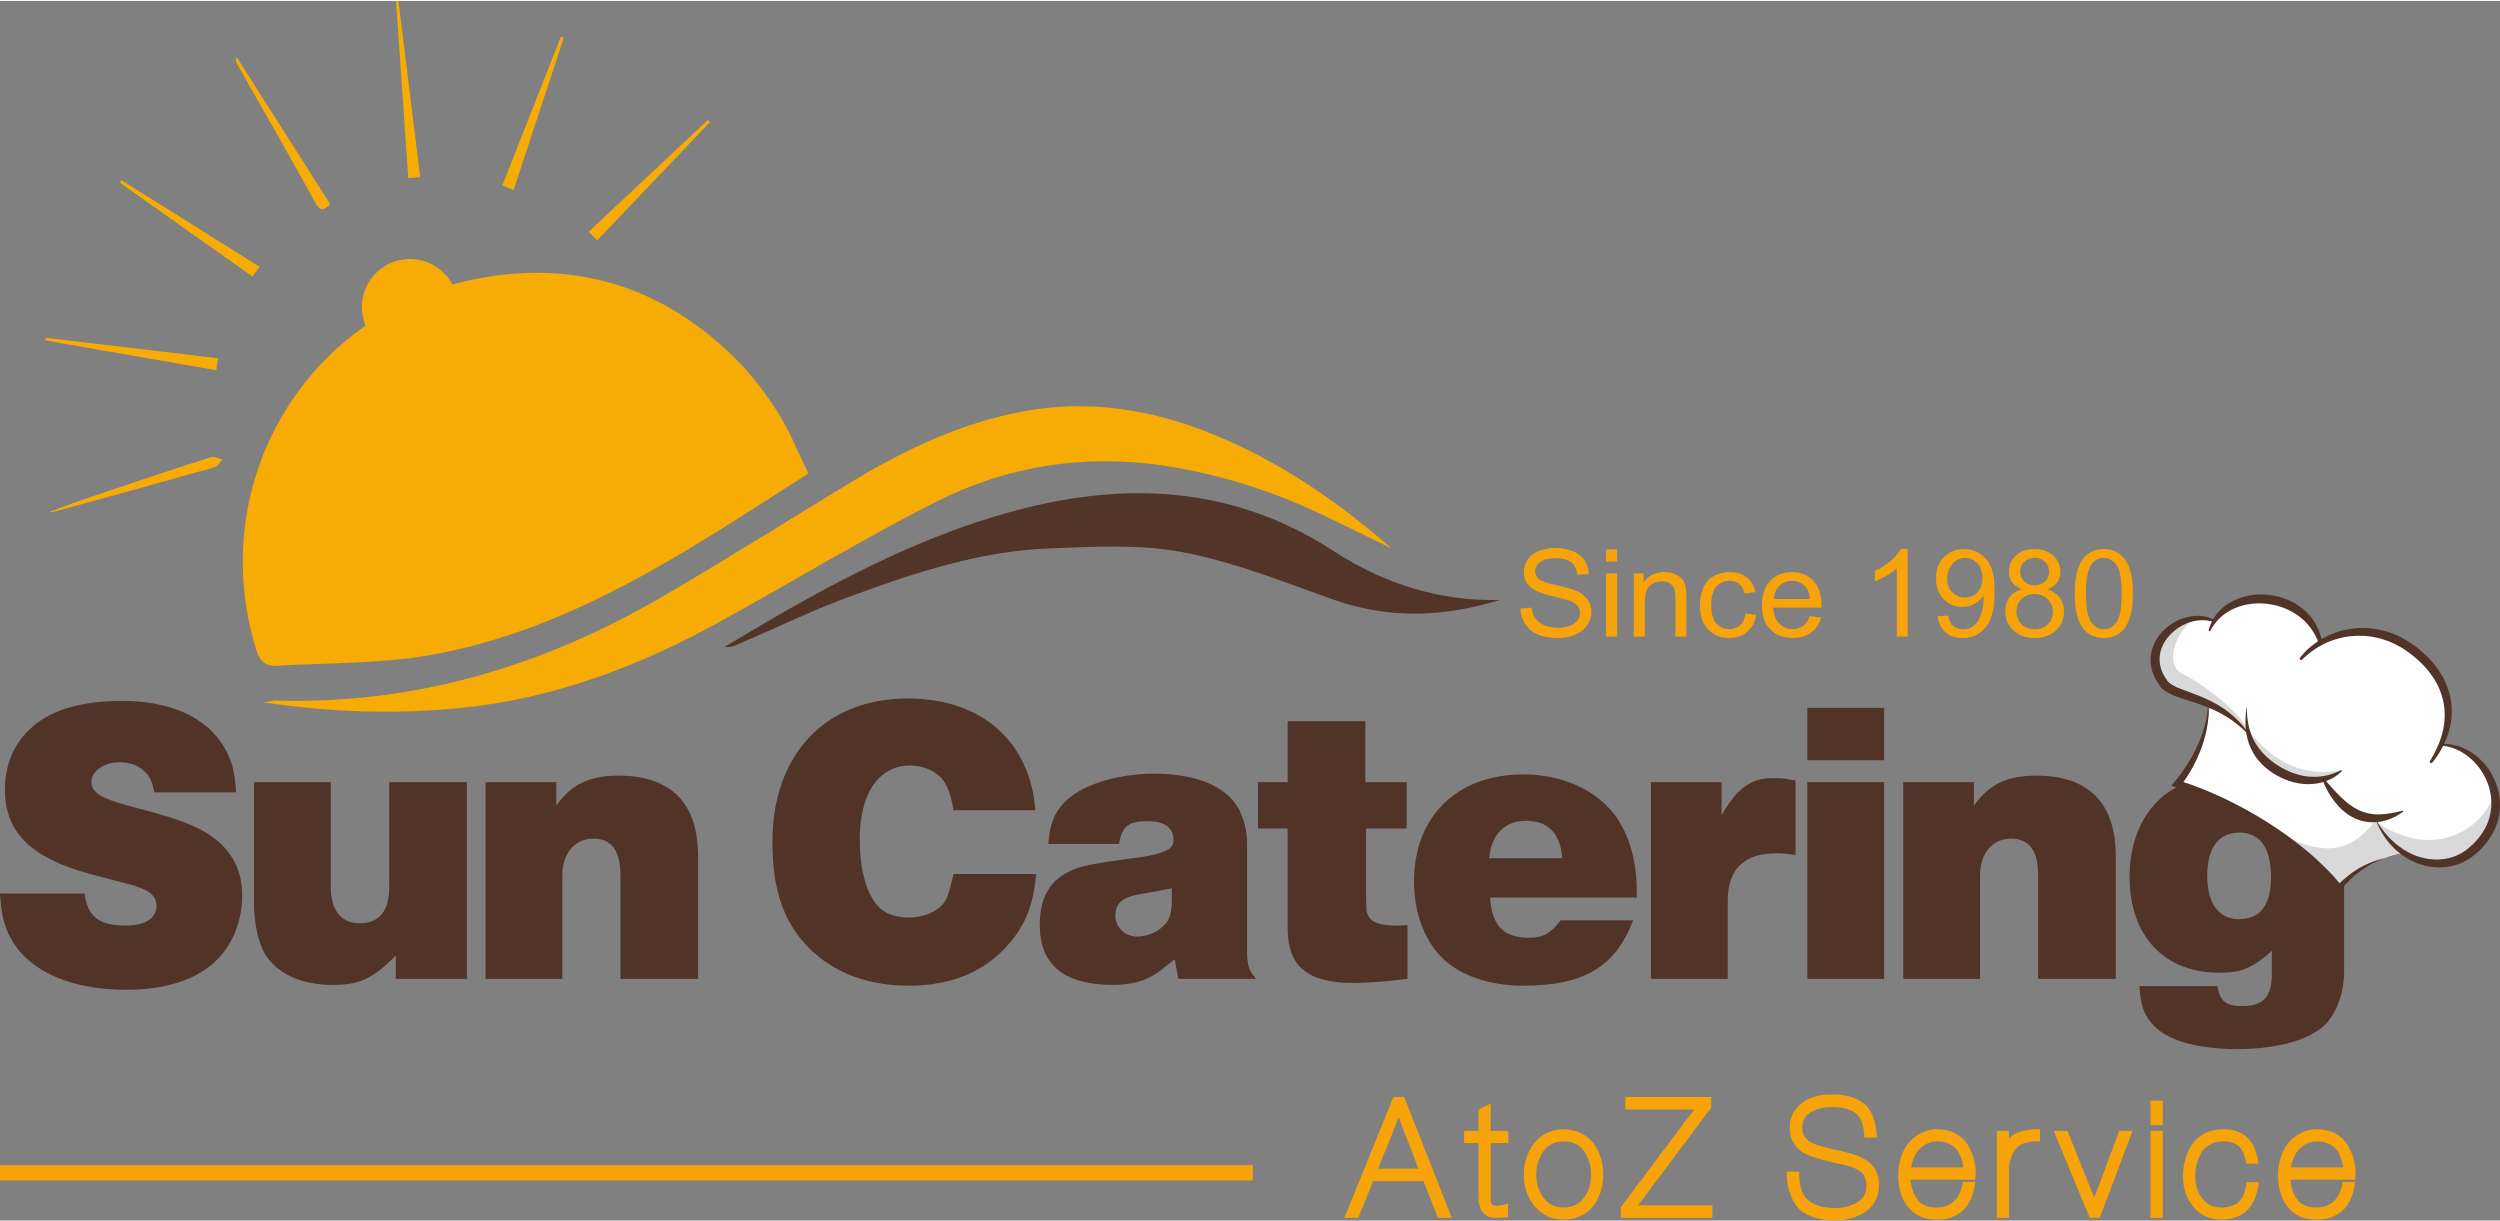 <?xml version="1.0" encoding="UTF-8"?>
<!DOCTYPE svg PUBLIC "-//W3C//DTD SVG 1.1//EN" "http://www.w3.org/Graphics/SVG/1.1/DTD/svg11.dtd">
<!-- Creator: CorelDRAW -->
<svg xmlns="http://www.w3.org/2000/svg" xml:space="preserve" width="307px" height="150px" version="1.1" style="shape-rendering:geometricPrecision; text-rendering:geometricPrecision; image-rendering:optimizeQuality; fill-rule:evenodd; clip-rule:evenodd"
viewBox="0 0 306.8 149.67"
 xmlns:xlink="http://www.w3.org/1999/xlink"
 xmlns:xodm="http://www.corel.com/coreldraw/odm/2003">
 <rect x="0" y="0" width="306.8" height="149.67" fill="#808080" stroke="none"/>
 <defs>
  <style type="text/css">
   <![CDATA[
    .fil3 {fill:#FEFEFE;fill-rule:nonzero}
    .fil0 {fill:#F7AB05;fill-rule:nonzero}
    .fil5 {fill:#F6A409;fill-rule:nonzero}
    .fil4 {fill:#DAD9DA;fill-rule:nonzero}
    .fil2 {fill:#523327;fill-rule:nonzero}
    .fil1 {fill:#523528;fill-rule:nonzero}
   ]]>
  </style>
 </defs>
 <g id="Layer_x0020_1">
  <g id="_2423193152944">
   <path class="fil0" d="M99.2 57.99c-14.76,9.44 -29.03,19.2 -46.37,22.28 -6.19,1.1 -12.6,0.94 -18.92,1.32 -1.48,0.09 -2.11,-0.74 -2.53,-2.15 -6.22,-20.64 6.47,-41.5 27.46,-45.41 12.23,-2.28 23.03,1.29 31.81,10.27 1.89,1.93 3.53,4.16 4.97,6.46 1.38,2.22 2.35,4.7 3.58,7.23z"/>
   <path class="fil0" d="M170.78 67.2c-2.85,-1.39 -5.69,-2.81 -8.56,-4.17 -6.17,-2.94 -12.67,-4.99 -19.41,-6 -9.77,-1.46 -19.27,0.03 -28.03,4.48 -8.87,4.51 -17.41,9.67 -26.11,14.49 -10.06,5.58 -20.61,9.62 -32.17,10.77 -7.89,0.78 -15.73,0.56 -24.14,-0.69 0.82,-0.14 1.08,-0.23 1.34,-0.23 17.06,0.53 32.76,-4.15 47.38,-12.63 8.04,-4.66 15.89,-9.65 23.84,-14.45 6.43,-3.88 13.23,-7.01 20.63,-8.4 7.93,-1.49 15.66,-0.28 23.11,2.73 8.22,3.32 15.45,8.23 22.12,14.1z"/>
   <path class="fil1" d="M184.04 73.51c-6.82,2.11 -13.56,2.38 -20.4,-0.04 -6.11,-2.16 -12.21,-4.63 -18.53,-5.83 -5.32,-1.01 -10.96,-0.66 -16.44,-0.45 -8.41,0.33 -16.36,2.96 -24.18,5.83 -4.66,1.7 -9.14,3.87 -13.7,5.83 -0.58,0.25 -1.13,0.53 -1.89,0.43 2.66,-1.56 5.3,-3.17 7.99,-4.69 9.2,-5.2 18.65,-9.8 28.98,-12.37 13.34,-3.32 26.03,-2.36 37.81,5.3 6.18,4.01 12.92,6.16 20.36,5.99z"/>
   <path class="fil0" d="M56.21 37.57c0,3.26 -2.64,5.9 -5.9,5.9 -3.26,0 -5.9,-2.64 -5.9,-5.9 0,-3.26 2.64,-5.9 5.9,-5.9 3.26,0 5.9,2.64 5.9,5.9z"/>
   <path class="fil0" d="M5.63 41.34c6.99,0.83 13.99,1.66 21.14,2.51 -0.08,0.52 -0.14,0.94 -0.23,1.47 -7.06,-1.23 -14.02,-2.45 -20.98,-3.66 0.02,-0.11 0.04,-0.22 0.07,-0.32z"/>
   <path class="fil0" d="M48.9 0.02c0.88,7.15 1.77,14.3 2.67,21.6 -0.53,0.04 -0.95,0.08 -1.47,0.12 -0.51,-7.31 -1,-14.52 -1.5,-21.74 0.1,0.01 0.2,0.01 0.3,0.02z"/>
   <path class="fil0" d="M40.54 24.96c-0.96,0.91 -1.32,0.76 -1.89,-0.29 -3.14,-5.72 -6.41,-11.38 -9.63,-17.06 -0.1,-0.17 -0.12,-0.39 0.03,-0.71 3.81,6 7.63,11.99 11.49,18.06z"/>
   <path class="fil0" d="M73.28 29.39c-0.41,-0.42 -0.69,-0.7 -1.05,-1.06 4.93,-4.62 9.78,-9.16 14.63,-13.71 0.09,0.09 0.18,0.18 0.26,0.26 -4.58,4.8 -9.16,9.6 -13.84,14.51z"/>
   <path class="fil0" d="M63.02 23.22c-0.52,-0.23 -0.89,-0.4 -1.36,-0.61 2.41,-6.12 4.79,-12.18 7.18,-18.24 0.12,0.04 0.24,0.08 0.36,0.13 -2.04,6.18 -4.08,12.36 -6.18,18.72z"/>
   <path class="fil0" d="M31.87 32.63c-0.33,0.43 -0.6,0.79 -0.9,1.18 -5.44,-3.85 -10.84,-7.67 -16.25,-11.5 0.07,-0.1 0.13,-0.21 0.2,-0.31 5.62,3.53 11.24,7.05 16.95,10.63z"/>
   <path class="fil0" d="M6.14 62.67c1.76,-0.64 3.51,-1.31 5.28,-1.9 4.81,-1.63 9.64,-3.24 14.48,-4.79 0.39,-0.13 0.92,0.2 1.39,0.31 -0.31,0.32 -0.57,0.83 -0.94,0.93 -6.46,1.83 -12.94,3.61 -19.42,5.39 -0.25,0.07 -0.51,0.1 -0.77,0.14 0,-0.03 -0.01,-0.05 -0.02,-0.08z"/>
   <path class="fil2" d="M10.37 109.54l-10.37 0c0.2,2.94 0.6,4.38 1.65,6.03 2.34,3.74 7.43,5.78 13.86,5.78 4.79,0 8.68,-1.24 11.07,-3.64 1.99,-1.94 3.14,-4.83 3.14,-7.88 0,-2.84 -0.95,-4.93 -2.99,-6.73 -2.05,-1.64 -4.09,-2.54 -9.68,-3.99 -3.24,-0.84 -4.48,-1.34 -5.13,-1.89 -0.45,-0.35 -0.7,-0.8 -0.7,-1.35 0,-1.34 1.5,-2.44 3.44,-2.44 1.15,0 2.24,0.3 2.99,1.05 0.75,0.59 0.95,1.19 1.3,2.64l10.02 0c-0.15,-2.64 -0.55,-4.14 -1.74,-5.98 -2.25,-3.4 -6.54,-5.24 -12.27,-5.24 -5.14,0 -9.03,1.2 -11.37,3.54 -1.94,1.79 -2.99,4.49 -2.99,7.28 0,5.24 3.09,8.38 10.27,10.37l4.94 1.3c2.39,0.6 3.39,1.39 3.39,2.64 0,1.55 -1.4,2.44 -3.74,2.44 -3.34,0 -4.69,-1.09 -5.09,-3.93zm38.2 7.62l0 2.85 8.73 0 0 -24.14 -9.53 0 0 12.82c0,2.99 -1.2,4.49 -3.64,4.49 -2.24,0 -3.54,-1.55 -3.54,-4.49l0 -12.82 -9.42 0 0 15.01c0,2.2 0.54,4.64 1.29,5.99 1.55,2.54 4.54,3.88 8.33,3.88 3.24,0 4.84,-0.64 7.78,-3.59zm11.02 -21.29l0 24.14 9.42 0 0 -12.77c0,-2.64 1.55,-4.44 3.79,-4.44 2.25,0 3.34,1.5 3.34,4.44l0 12.77 9.53 0 0 -15.01c0,-6.58 -3.34,-9.93 -9.73,-9.93 -3.64,0 -5.88,1.1 -7.67,3.69l0 -2.89 -8.68 0zm67.57 11.27l-10.13 0c-0.54,2.1 -0.64,2.64 -1.04,3.34 -0.8,1.2 -2.5,2 -4.44,2 -2.05,0 -3.49,-0.7 -4.34,-2.1 -1.15,-1.74 -1.7,-4.39 -1.7,-7.53 0,-5.63 2.35,-9.02 6.19,-9.02 1.54,0 2.84,0.55 3.79,1.49 0.75,0.85 1.14,1.85 1.54,3.99l10.03 0c-0.65,-8.42 -6.59,-13.71 -15.66,-13.71 -10.12,0 -16.61,6.88 -16.61,17.6 0,6.04 1.45,10.03 4.64,13.17 2.99,2.94 7.23,4.48 12.07,4.48 5.13,0 9.27,-1.64 12.22,-5.03 2.14,-2.4 3.09,-4.89 3.44,-8.68zm17 10.47l0.45 2.4 9.52 0c-0.94,-1.15 -1.09,-1.8 -1.09,-3.54l0 -13.07c0,-1.59 -0.4,-3.09 -1.05,-4.29 -1.55,-2.79 -5.29,-4.28 -10.32,-4.28 -4.84,0 -9.18,1.49 -11.17,3.64 -1.25,1.39 -1.7,2.84 -1.85,4.98l8.68 0c0.35,-2.19 1.15,-2.79 3.49,-2.79 2.14,0 3.19,0.8 3.19,2.34 0,0.35 -0.1,0.65 -0.35,0.9 -0.55,0.55 -2.34,1.05 -4.29,1.25 -2.44,0.35 -4.58,0.6 -6.38,1.04 -1.15,0.25 -2.09,0.75 -2.94,1.35 -1.65,1.25 -2.45,3.19 -2.45,5.83 0,4.94 3,7.38 8.98,7.38 2.14,0 3.94,-0.44 5.29,-1.39 0.64,-0.4 0.94,-0.7 2.29,-1.75zm-0.35 -8.72l0 1.64c0,0.9 -0.15,1.7 -0.5,2.35 -0.75,1.14 -2.24,1.94 -3.79,1.94 -1.44,0 -2.64,-1.15 -2.64,-2.54 0,-1.6 0.85,-2.3 3.39,-2.74 1.05,-0.15 1.8,-0.3 3.54,-0.65zm10.57 -13.02l0 5.69 3.64 0 0 12.21c0,4.79 2.5,6.74 8.13,6.74 1.2,0 2.79,-0.1 4.34,-0.25l2.24 -0.25 0 -6.59c-0.55,0.05 -0.94,0.05 -1.29,0.05 -2.15,0 -3.15,-0.39 -3.54,-1.24 -0.25,-0.5 -0.25,-0.6 -0.25,-2.94l0 -7.73 4.98 0 0 -5.69 -5.08 0 0 -7.48 -9.53 0 0 7.48 -3.64 0zm46.03 16.96l-8.88 0c-0.6,0.74 -0.7,0.84 -0.95,1.04 -0.69,0.75 -1.64,1.1 -2.89,1.1 -3.19,0 -4.59,-1.5 -4.83,-4.94l18 0 0 -0.89c0,-3 -0.65,-5.79 -1.85,-7.93 -2.14,-3.94 -6.73,-6.29 -12.07,-6.29 -8.12,0 -13.41,5.14 -13.41,13.12 0,3.74 1.2,7.08 3.34,9.27 2.15,2.25 5.89,3.54 10.07,3.54 7.38,0 11.32,-2.29 13.47,-8.02zm-8.68 -7.63l-8.97 0c0.24,-2.94 1.94,-4.59 4.53,-4.59 2.7,0 4.19,1.55 4.44,4.59zm10.87 -9.33l0 24.14 9.43 0 0 -9.58c0,-3.89 1.99,-5.83 6.03,-5.83 0.55,0 1.1,0.05 2.29,0.2l0 -9.13 -0.25 -0.05 -0.34 -0.05 -0.25 -0.05c-0.75,-0.15 -1.45,-0.15 -1.9,-0.15 -2.74,0 -4.39,1.2 -6.33,4.54l0 -4.04 -8.68 0zm19.2 0l0 24.14 9.42 0 0 -24.14 -9.42 0zm0 -9.12l0 6.43 9.42 0 0 -6.43 -9.42 0zm11.77 9.12l0 24.14 9.42 0 0 -12.77c0,-2.64 1.55,-4.44 3.79,-4.44 2.25,0 3.34,1.5 3.34,4.44l0 12.77 9.53 0 0 -15.01c0,-6.58 -3.34,-9.93 -9.73,-9.93 -3.64,0 -5.88,1.1 -7.68,3.69l0 -2.89 -8.67 0zm45.23 20.7l0 2.84c0,2.79 -1.05,3.94 -3.6,3.94 -1.99,0 -2.74,-0.5 -3.09,-2.45l-9.57 0c0.15,2.2 0.5,3.35 1.45,4.49 1.59,2.05 5.38,3.24 10.57,3.24 5.03,0 9.12,-1.19 10.97,-3.19 1.34,-1.54 2.14,-3.89 2.14,-6.33l0 -23.24 -8.18 0 0 3.14c-3.09,-2.94 -4.33,-3.69 -7.43,-3.69 -6.38,0 -10.72,4.99 -10.72,12.17 0,7.23 4.24,11.77 10.97,11.77 2.75,0 4.09,-0.55 6.49,-2.69zm-3.99 -14.51c2.54,0 3.89,1.89 3.89,5.48 0,3.44 -1.3,5.14 -3.94,5.14 -2.45,0 -3.89,-1.9 -3.89,-5.34 0,-3.39 1.39,-5.28 3.94,-5.28z"/>
   <path class="fil3" d="M299.58 91.25c1.93,-4.31 0.57,-8.61 -3.65,-11.72 -3.59,-2.65 -7.96,-2.7 -11.27,-0.7 -1.22,-6.13 -9.92,-7.15 -12.93,-2.71l0.01 0c-3.84,-1.79 -9.72,3.04 -6.21,7.66 0.84,1.1 3.1,1.4 5.59,2.54 0.14,1.83 -0.88,5.97 -3.91,9.79 7.1,2.33 15.59,7.64 19.87,12.67 1.65,-1.83 5.53,-4.07 7.92,-4.21 2.71,1.77 6.01,1.71 8.26,-0.14 6.19,-5.1 1.51,-13 -3.68,-13.18z"/>
   <path class="fil4" d="M287.31 94.48c-4.71,0.63 -8.02,-0.83 -11.25,-4.78 1.84,4.9 7.35,8.43 11.25,4.78z"/>
   <path class="fil4" d="M291.57 100.51c-3.61,4.69 -7.04,4.26 -13.24,0.99l0.01 0.02c3.49,2.23 6.63,4.77 8.74,7.26 1.65,-1.83 5.53,-4.07 7.92,-4.21 0.26,0.17 0.53,0.32 0.8,0.46 -1.17,-1.09 -3.59,-2.81 -4.23,-4.52z"/>
   <path class="fil4" d="M291.76 100.88c3.04,5.14 8.46,6.05 11.51,3.54 2.65,-2.18 3.35,-4.87 2.87,-7.24l0 0c-1.39,4.47 -7.29,8.31 -14.38,3.7z"/>
   <path class="fil4" d="M269.45 75.76c-2.64,1.61 -3.79,5.81 -1.63,6.81 2.23,1.02 7.58,4.96 8.11,7.28 -3.63,-3.29 -9.11,-4.99 -10.16,-5.82 -1.06,-0.83 -2.42,-4.63 0.18,-6.98 1.68,-1.51 3.5,-1.29 3.5,-1.29z"/>
   <path class="fil2" d="M282.25 80.61c0.81,-1.03 1.85,-1.89 3.03,-2.51 1.17,-0.63 2.48,-1.01 3.82,-1.12 1.34,-0.11 2.71,0.06 3.99,0.47l0.24 0.08c0.08,0.03 0.16,0.05 0.24,0.08l0.47 0.2c0.15,0.07 0.31,0.13 0.46,0.21l0.44 0.24c0.15,0.08 0.3,0.15 0.45,0.24l0.42 0.28 0.42 0.28c0.13,0.09 0.26,0.2 0.4,0.3 1.04,0.82 1.99,1.79 2.74,2.92 0.73,1.13 1.26,2.42 1.44,3.77 0.09,0.67 0.1,1.35 0.03,2.02 -0.07,0.67 -0.22,1.33 -0.43,1.96 -0.43,1.26 -1.1,2.42 -1.91,3.43 -0.06,0.08 -0.17,0.09 -0.25,0.03 -0.06,-0.06 -0.08,-0.15 -0.04,-0.23l0.01 0c0.66,-1.08 1.2,-2.23 1.51,-3.43 0.31,-1.2 0.37,-2.44 0.16,-3.64 -0.11,-0.59 -0.29,-1.17 -0.52,-1.73 -0.24,-0.56 -0.53,-1.09 -0.88,-1.59 -0.69,-1.01 -1.56,-1.89 -2.54,-2.65 -0.12,-0.09 -0.24,-0.19 -0.37,-0.28l-0.38 -0.26 -0.38 -0.26c-0.13,-0.08 -0.26,-0.15 -0.4,-0.22l-0.4 -0.22c-0.13,-0.07 -0.27,-0.13 -0.41,-0.19l-0.42 -0.19c-0.14,-0.06 -0.29,-0.1 -0.43,-0.15 -1.15,-0.41 -2.38,-0.58 -3.6,-0.54 -1.22,0.04 -2.44,0.32 -3.58,0.82 -1.13,0.49 -2.17,1.22 -3.08,2.11 -0.06,0.06 -0.17,0.06 -0.23,-0.01 -0.06,-0.06 -0.07,-0.15 -0.02,-0.22z"/>
   <path class="fil2" d="M271.05 77.21c0.18,-0.73 0.54,-1.43 1.03,-2.04 0.5,-0.6 1.12,-1.1 1.82,-1.47 1.39,-0.74 3.01,-0.99 4.57,-0.81 1.55,0.18 3.07,0.8 4.27,1.83 0.6,0.52 1.1,1.14 1.48,1.81 0.38,0.69 0.64,1.43 0.74,2.19 0.02,0.11 -0.06,0.21 -0.18,0.23 -0.09,0.01 -0.19,-0.04 -0.22,-0.13l0 -0.01c-0.5,-1.34 -1.34,-2.5 -2.45,-3.31 -1.09,-0.82 -2.42,-1.32 -3.78,-1.5 -1.36,-0.17 -2.77,-0.03 -4.04,0.51 -0.63,0.27 -1.23,0.63 -1.74,1.1 -0.52,0.46 -0.95,1.04 -1.3,1.68l0 0c-0.03,0.06 -0.09,0.08 -0.15,0.05 -0.04,-0.03 -0.06,-0.08 -0.05,-0.13z"/>
   <path class="fil2" d="M299.81 91.19c0.68,-0.03 1.37,0.09 2.02,0.31 0.66,0.23 1.27,0.57 1.84,0.98 0.55,0.42 1.05,0.91 1.49,1.46 0.43,0.56 0.78,1.17 1.05,1.82 0.38,0.89 0.59,1.87 0.59,2.85l0 0.09c0,0.42 -0.04,0.84 -0.11,1.26 -0.13,0.71 -0.37,1.39 -0.7,2.03 -0.33,0.63 -0.74,1.22 -1.21,1.75 -0.12,0.14 -0.25,0.25 -0.37,0.38l-0.18 0.19c-0.07,0.06 -0.13,0.12 -0.2,0.17l-0.4 0.35c-0.14,0.11 -0.28,0.22 -0.43,0.32 -0.6,0.41 -1.26,0.73 -1.95,0.92 -0.7,0.19 -1.42,0.28 -2.13,0.26 -0.71,-0.03 -1.41,-0.16 -2.08,-0.37 -1.34,-0.43 -2.53,-1.23 -3.47,-2.21 -0.94,-1 -1.65,-2.19 -2.09,-3.45 0.65,1.17 1.46,2.23 2.45,3.06 0.49,0.43 1.02,0.8 1.58,1.09 0.14,0.08 0.29,0.14 0.43,0.22 0.15,0.06 0.29,0.12 0.44,0.19 0.15,0.05 0.29,0.11 0.44,0.15 0.16,0.05 0.3,0.1 0.46,0.13 0.61,0.16 1.23,0.23 1.85,0.23 0.62,-0.02 1.24,-0.11 1.82,-0.3 0.58,-0.18 1.13,-0.46 1.62,-0.81 0.13,-0.09 0.24,-0.18 0.36,-0.28l0.35 -0.32c0.06,-0.05 0.12,-0.1 0.18,-0.15l0.16 -0.17c0.11,-0.12 0.22,-0.22 0.32,-0.34 0.42,-0.47 0.77,-0.98 1.06,-1.53 0.29,-0.54 0.49,-1.12 0.61,-1.72 0.13,-0.6 0.16,-1.21 0.11,-1.83 -0.05,-0.61 -0.18,-1.22 -0.39,-1.81 -0.42,-1.17 -1.14,-2.26 -2.09,-3.1 -0.95,-0.85 -2.14,-1.45 -3.44,-1.61 -0.06,0 -0.1,-0.05 -0.09,-0.11 0,-0.05 0.05,-0.09 0.1,-0.1z"/>
   <path class="fil2" d="M271.69 76.23c-1,-0.35 -2.07,-0.29 -3.03,0.04 -0.48,0.17 -0.94,0.4 -1.36,0.68 -0.42,0.29 -0.8,0.62 -1.13,0.99 -0.33,0.38 -0.6,0.8 -0.8,1.24 -0.19,0.44 -0.31,0.91 -0.34,1.38 -0.06,0.94 0.25,1.88 0.83,2.69l0.1 0.15c0.02,0.03 0.04,0.05 0.05,0.06l0.05 0.06c0.02,0.04 0.07,0.07 0.1,0.11 0.04,0.03 0.08,0.07 0.12,0.1 0.17,0.13 0.38,0.26 0.6,0.37 0.44,0.22 0.94,0.4 1.45,0.59 1.01,0.37 2.05,0.75 3.04,1.26 0.5,0.26 0.99,0.53 1.45,0.84 0.46,0.32 0.9,0.66 1.32,1.03 0.41,0.37 0.79,0.77 1.15,1.19 0.35,0.43 0.66,0.88 0.94,1.35 -0.19,-0.2 -0.37,-0.4 -0.56,-0.59 -0.1,-0.09 -0.19,-0.19 -0.29,-0.28l-0.3 -0.28c-0.41,-0.35 -0.82,-0.69 -1.26,-0.99 -0.44,-0.3 -0.89,-0.58 -1.36,-0.83 -0.47,-0.24 -0.94,-0.47 -1.44,-0.67 -0.49,-0.2 -0.99,-0.38 -1.49,-0.55l-1.54 -0.5c-0.53,-0.17 -1.05,-0.34 -1.59,-0.59 -0.27,-0.13 -0.53,-0.28 -0.79,-0.48 -0.07,-0.04 -0.13,-0.09 -0.2,-0.15 -0.06,-0.06 -0.12,-0.11 -0.18,-0.18l-0.08 -0.1c-0.03,-0.04 -0.06,-0.07 -0.08,-0.1l-0.13 -0.18c-0.34,-0.48 -0.63,-1.02 -0.81,-1.6 -0.17,-0.58 -0.25,-1.2 -0.2,-1.82 0.06,-0.61 0.23,-1.2 0.5,-1.74 0.26,-0.54 0.62,-1.02 1.04,-1.44 0.82,-0.84 1.87,-1.43 3,-1.69 0.56,-0.13 1.14,-0.18 1.71,-0.12 0.57,0.06 1.13,0.23 1.62,0.52 0.06,0.04 0.08,0.11 0.04,0.17 -0.03,0.05 -0.09,0.08 -0.15,0.06l0 0z"/>
   <path class="fil2" d="M275.72 86.74c0.03,0.01 0.02,0.02 0.02,0.02l0 0.02 0 0.03 0 0.07 0 0.14 0.01 0.27c0.01,0.18 0.02,0.36 0.03,0.54 0.04,0.36 0.09,0.71 0.16,1.06 0.15,0.7 0.39,1.36 0.72,1.97 0.66,1.21 1.66,2.16 2.8,2.91 1.14,0.74 2.43,1.26 3.78,1.41 0.67,0.07 1.36,0.05 2.03,-0.08 0.34,-0.06 0.68,-0.15 1.01,-0.27 0.33,-0.12 0.65,-0.26 0.97,-0.42l0.01 -0.01c0.04,-0.02 0.1,0 0.12,0.05 0.02,0.03 0.01,0.08 -0.02,0.11 -0.53,0.51 -1.19,0.92 -1.91,1.18 -0.72,0.27 -1.5,0.39 -2.27,0.38 -1.55,-0.03 -3.06,-0.57 -4.34,-1.42 -0.64,-0.43 -1.22,-0.94 -1.72,-1.54 -0.49,-0.6 -0.87,-1.29 -1.13,-2.01 -0.25,-0.72 -0.38,-1.47 -0.42,-2.21 -0.02,-0.37 -0.01,-0.74 0.01,-1.11 0.01,-0.18 0.03,-0.36 0.04,-0.55l0.03 -0.27 0.02 -0.13 0.01 -0.07 0.01 -0.03 0 -0.02c0,-0.01 -0.01,-0.01 0.03,-0.02z"/>
   <path class="fil2" d="M285.18 95.44c0.68,0.75 1.31,1.5 1.99,2.16 0.67,0.67 1.4,1.26 2.2,1.65 0.8,0.4 1.68,0.59 2.6,0.58 0.93,-0.01 1.88,-0.21 2.85,-0.45l0 0c0.04,0 0.08,0.02 0.09,0.06 0.01,0.03 0,0.06 -0.03,0.07 -0.81,0.6 -1.77,1.05 -2.83,1.22 -0.52,0.08 -1.07,0.09 -1.61,0.01 -0.54,-0.07 -1.07,-0.24 -1.56,-0.48 -0.99,-0.48 -1.78,-1.22 -2.41,-2.04 -0.63,-0.82 -1.12,-1.72 -1.47,-2.67 -0.02,-0.06 0.01,-0.12 0.07,-0.14 0.04,-0.02 0.09,0 0.11,0.03l0 0z"/>
   <path class="fil2" d="M270.93 86.31c0.17,0.88 0.09,1.8 -0.05,2.68 -0.15,0.89 -0.39,1.77 -0.69,2.62 -0.32,0.86 -0.7,1.68 -1.13,2.48 -0.44,0.8 -0.94,1.56 -1.49,2.29l-0.21 -0.71c0.96,0.29 1.91,0.63 2.84,1 0.93,0.37 1.85,0.77 2.76,1.2 1.81,0.86 3.56,1.83 5.26,2.9 0.84,0.54 1.68,1.09 2.49,1.68 0.81,0.59 1.6,1.2 2.37,1.84 0.78,0.64 1.52,1.32 2.23,2.03 0.18,0.17 0.36,0.35 0.53,0.53 0.18,0.18 0.35,0.37 0.52,0.55 0.34,0.38 0.66,0.77 0.97,1.16l-0.49 -0.01c0.4,-0.41 0.82,-0.8 1.27,-1.16 0.44,-0.35 0.91,-0.68 1.4,-0.97 0.49,-0.28 1.01,-0.52 1.53,-0.73 0.53,-0.21 1.07,-0.37 1.61,-0.51 -0.52,0.21 -1.03,0.44 -1.52,0.7 -0.49,0.25 -0.96,0.55 -1.41,0.87 -0.45,0.31 -0.87,0.66 -1.27,1.04 -0.39,0.38 -0.77,0.78 -1.12,1.2l-0.23 0.27 -0.26 -0.28c-0.33,-0.36 -0.67,-0.71 -1.03,-1.05 -0.17,-0.17 -0.35,-0.34 -0.53,-0.51 -0.17,-0.17 -0.35,-0.33 -0.54,-0.5 -0.73,-0.65 -1.49,-1.26 -2.26,-1.87 -0.78,-0.6 -1.57,-1.18 -2.38,-1.73 -0.81,-0.56 -1.64,-1.09 -2.47,-1.61 -1.67,-1.03 -3.39,-1.99 -5.15,-2.87 -0.88,-0.43 -1.76,-0.85 -2.66,-1.24 -0.9,-0.39 -1.82,-0.74 -2.74,-1.08l-0.61 -0.22 0.4 -0.48c0.56,-0.67 1.07,-1.37 1.54,-2.11 0.47,-0.74 0.89,-1.51 1.25,-2.31 0.37,-0.8 0.68,-1.62 0.91,-2.47 0.11,-0.43 0.21,-0.86 0.28,-1.3 0.07,-0.43 0.11,-0.88 0.08,-1.32z"/>
   <path class="fil5" d="M169.14 143.3c0.04,-0.13 0.08,-0.23 0.12,-0.32 0.04,-0.1 0.06,-0.18 0.11,-0.27 0.02,-0.08 0.06,-0.16 0.08,-0.27 0.04,-0.08 0.08,-0.18 0.12,-0.31 0.15,-0.35 0.32,-0.72 0.46,-1.1 0.17,-0.37 0.31,-0.72 0.44,-1.08 0.1,-0.23 0.18,-0.45 0.29,-0.68 0.08,-0.23 0.16,-0.46 0.27,-0.69 0.1,-0.27 0.21,-0.52 0.31,-0.79 0.08,-0.25 0.19,-0.52 0.31,-0.77 0.02,0.07 0.04,0.13 0.04,0.15 0.02,0.02 0.02,0.04 0.04,0.06 0,0 0,0.02 0.02,0.02 0,0.02 0.03,0.06 0.05,0.11 0.06,0.18 0.14,0.37 0.2,0.58 0.07,0.18 0.15,0.39 0.23,0.62 0.21,0.56 0.42,1.1 0.65,1.64 0.2,0.54 0.41,1.08 0.64,1.64 0.08,0.23 0.19,0.48 0.27,0.73 0.08,0.25 0.19,0.5 0.27,0.73l-4.92 0zm5.54 1.53l1.79 4.51 1.7 0 -5.85 -14.83 -1.31 0 -0.13 0.29 -0.08 -0.04 0.04 0.14 -5.86 14.44 1.71 0c0.02,-0.06 0.06,-0.12 0.1,-0.23 0.04,-0.08 0.06,-0.16 0.08,-0.23 0.19,-0.45 0.38,-0.93 0.58,-1.41 0.21,-0.5 0.4,-0.97 0.59,-1.45l0.33 -0.83 0 0.02c0.02,-0.06 0.04,-0.13 0.06,-0.19 0.04,-0.06 0.06,-0.12 0.08,-0.19l6.17 0zm10.42 -4.67l0 -1.5 -2.16 0 0 -3.36 -1.5 0.75 0 2.61 -1.76 0 0 1.5 1.76 0 0 6.83c0,0.38 0.06,0.71 0.19,1.02 0.04,0.15 0.1,0.27 0.19,0.42 0.08,0.14 0.16,0.27 0.27,0.37 0.2,0.19 0.43,0.33 0.68,0.42 0.25,0.08 0.52,0.12 0.79,0.12l0.15 0c0.12,0 0.22,0 0.31,0 0.1,0 0.18,-0.02 0.25,-0.04 0.06,0 0.14,-0.02 0.27,-0.02 0.1,0 0.29,0 0.52,0l0 -1.68c-0.3,0.08 -0.54,0.14 -0.79,0.18 -0.23,0.04 -0.44,0.07 -0.61,0.07 -0.12,0 -0.27,-0.03 -0.41,-0.07 -0.02,-0.02 -0.04,-0.02 -0.06,-0.02 -0.02,-0.02 -0.05,-0.04 -0.09,-0.06 -0.1,-0.06 -0.16,-0.33 -0.16,-0.79l0 -6.75 2.16 0zm2.22 5.92c0.23,0.64 0.54,1.23 0.94,1.77 0.43,0.51 0.93,0.93 1.55,1.24 0.61,0.31 1.29,0.46 2.06,0.48 1.6,-0.04 2.82,-0.6 3.68,-1.72 0.41,-0.57 0.7,-1.15 0.91,-1.77 0.19,-0.64 0.29,-1.33 0.29,-2.08 0,-0.72 -0.1,-1.41 -0.31,-2.07 -0.19,-0.65 -0.5,-1.23 -0.89,-1.75 -0.42,-0.54 -0.94,-0.95 -1.56,-1.25 -0.62,-0.31 -1.33,-0.45 -2.1,-0.47 -0.77,0.02 -1.47,0.16 -2.08,0.47 -0.6,0.3 -1.12,0.71 -1.55,1.25 -0.38,0.52 -0.69,1.1 -0.92,1.75 -0.23,0.66 -0.33,1.35 -0.33,2.07 0,0.75 0.1,1.44 0.31,2.08zm1.43 -3.61c0.17,-0.48 0.38,-0.92 0.67,-1.33 0.56,-0.77 1.37,-1.17 2.47,-1.19 1.12,0.02 1.95,0.42 2.49,1.19 0.58,0.81 0.88,1.76 0.88,2.86 0,1.15 -0.3,2.1 -0.88,2.87 -0.56,0.79 -1.39,1.18 -2.49,1.2 -1.08,-0.02 -1.89,-0.41 -2.47,-1.2 -0.29,-0.4 -0.5,-0.83 -0.67,-1.31 -0.14,-0.48 -0.22,-0.98 -0.22,-1.56 0,-0.54 0.08,-1.06 0.22,-1.53zm12.28 5.33l8.97 -11.98 0 -1.31 -10.55 0 0 1.54 8.45 0 -8.99 11.98 0 1.31 11.24 0 0 -1.54 -9.12 0zm29.31 -8.3c-0.06,-1.06 -0.23,-1.94 -0.5,-2.64 -0.29,-0.71 -0.68,-1.27 -1.2,-1.64 -0.5,-0.36 -1.06,-0.63 -1.69,-0.79 -0.6,-0.17 -1.3,-0.23 -2.05,-0.23 -0.63,0 -1.21,0.04 -1.75,0.14 -0.31,0.07 -0.6,0.17 -0.89,0.27 -0.27,0.13 -0.56,0.25 -0.83,0.42 -0.23,0.14 -0.46,0.33 -0.69,0.54 -0.2,0.23 -0.39,0.46 -0.58,0.71 -0.16,0.27 -0.29,0.56 -0.37,0.91 -0.11,0.33 -0.15,0.71 -0.15,1.1 0,0.77 0.17,1.41 0.52,1.93 0.15,0.25 0.33,0.46 0.56,0.67 0.21,0.2 0.44,0.37 0.67,0.52 0.23,0.1 0.48,0.22 0.77,0.33 0.29,0.12 0.58,0.21 0.87,0.29 0.1,0.02 0.19,0.04 0.27,0.06 0.1,0.02 0.19,0.06 0.29,0.08 0.04,0.03 0.1,0.05 0.17,0.07 0.06,0 0.12,0.02 0.18,0.04 0.06,0 0.13,0.02 0.17,0.04 0.06,0.02 0.12,0.02 0.19,0.04 0.02,0.02 0.06,0.02 0.12,0.04 0.04,0 0.08,0.02 0.12,0.04 0.03,0 0.05,0 0.07,0 0,0 0.02,0.03 0.02,0.03l-0.02 0c0.02,0 0.04,0.02 0.06,0.02 0,0 0.02,0 0.02,0 0.29,0.06 0.58,0.1 0.83,0.16 0.27,0.06 0.54,0.13 0.83,0.21 0.56,0.1 1.02,0.27 1.41,0.46 0.21,0.1 0.4,0.21 0.54,0.33 0.17,0.12 0.32,0.27 0.42,0.44l0 -0.02c0.08,0.16 0.17,0.35 0.23,0.58 0.06,0.23 0.1,0.47 0.1,0.74 -0.02,0.94 -0.39,1.62 -1.12,2.04 -0.41,0.25 -0.85,0.42 -1.31,0.54 -0.43,0.1 -0.93,0.17 -1.45,0.17 -1.31,0 -2.39,-0.29 -3.22,-0.92 -0.77,-0.56 -1.16,-1.74 -1.16,-3.55l-1.54 0c0,1.08 0.16,2.04 0.48,2.85 0.31,0.81 0.72,1.45 1.24,1.91 0.52,0.39 1.14,0.7 1.87,0.91 0.71,0.23 1.48,0.33 2.33,0.33 0.66,0 1.29,-0.08 1.89,-0.25 0.6,-0.16 1.18,-0.39 1.7,-0.7 0.56,-0.36 1.02,-0.81 1.33,-1.37 0.31,-0.54 0.48,-1.19 0.5,-1.93 0,-0.4 -0.04,-0.77 -0.1,-1.11 -0.09,-0.33 -0.19,-0.62 -0.34,-0.89 -0.33,-0.54 -0.72,-0.95 -1.22,-1.22 -0.23,-0.15 -0.48,-0.27 -0.77,-0.38 -0.27,-0.12 -0.54,-0.23 -0.85,-0.33 -0.04,0 -0.06,-0.02 -0.11,-0.02 -0.02,-0.02 -0.06,-0.02 -0.08,-0.04l0 0.02c0,0 -0.04,-0.02 -0.06,-0.02 -0.02,0 -0.06,-0.02 -0.08,-0.02l0.02 0c-0.25,-0.05 -0.5,-0.13 -0.75,-0.19 -0.27,-0.06 -0.54,-0.15 -0.81,-0.21 -0.11,0 -0.21,-0.02 -0.29,-0.04 -0.11,-0.02 -0.21,-0.04 -0.34,-0.08 -0.16,-0.04 -0.35,-0.09 -0.54,-0.15 -0.18,-0.04 -0.37,-0.08 -0.54,-0.12 -0.22,-0.07 -0.45,-0.13 -0.7,-0.21 -0.23,-0.08 -0.46,-0.17 -0.69,-0.27l0.02 0c-0.18,-0.08 -0.35,-0.21 -0.49,-0.33 -0.15,-0.13 -0.3,-0.27 -0.4,-0.4 -0.08,-0.14 -0.17,-0.29 -0.21,-0.48 -0.06,-0.18 -0.08,-0.41 -0.08,-0.64 0,-0.5 0.1,-0.91 0.33,-1.25 0.19,-0.29 0.46,-0.54 0.77,-0.72 0.81,-0.4 1.66,-0.58 2.62,-0.58 1.14,0 2.08,0.22 2.78,0.72 0.69,0.46 1.06,1.48 1.12,3.04l1.54 0zm4.19 3.65c0.17,-0.93 0.5,-1.68 1,-2.24 0.31,-0.29 0.64,-0.54 1.01,-0.71 0.38,-0.16 0.77,-0.25 1.19,-0.25 0.52,0 0.97,0.09 1.39,0.27 0.42,0.19 0.75,0.44 1.02,0.77l0 -0.02c0.21,0.31 0.39,0.64 0.52,1 0.14,0.35 0.23,0.74 0.27,1.18l-6.4 0zm7.87 1.5c0.02,-0.19 0.02,-0.34 0.04,-0.46 0,-0.1 0,-0.19 0.02,-0.25 0,-0.06 0,-0.1 0,-0.12 0,-0.03 0,-0.05 0,-0.07 0,-0.31 -0.02,-0.62 -0.08,-0.93 -0.04,-0.31 -0.12,-0.6 -0.21,-0.92 -0.1,-0.29 -0.2,-0.58 -0.35,-0.87 -0.12,-0.27 -0.25,-0.54 -0.41,-0.79 -0.4,-0.56 -0.92,-0.99 -1.54,-1.31 -0.6,-0.31 -1.33,-0.45 -2.16,-0.47 -0.63,0 -1.21,0.12 -1.77,0.39 -0.58,0.27 -1.08,0.62 -1.51,1.06 -0.46,0.48 -0.81,1.08 -1.06,1.77 -0.27,0.68 -0.4,1.47 -0.42,2.32 -0.02,1.56 0.35,2.87 1.12,3.91l0 -0.02c0.79,1.12 2,1.66 3.64,1.68 1.24,0 2.28,-0.37 3.13,-1.1 0.84,-0.71 1.35,-1.89 1.58,-3.55l-1.51 0c-0.21,1.08 -0.56,1.87 -1.1,2.36 -0.54,0.52 -1.25,0.79 -2.14,0.79 -0.56,0 -1.06,-0.1 -1.46,-0.27 -0.39,-0.16 -0.72,-0.43 -0.95,-0.79 -0.23,-0.33 -0.42,-0.68 -0.54,-1.05 -0.13,-0.4 -0.21,-0.84 -0.25,-1.31l7.93 0zm4.15 -1.29c0,-0.46 0.06,-0.89 0.21,-1.31 0.14,-0.44 0.35,-0.83 0.6,-1.16 0.5,-0.67 1.5,-0.98 2.99,-0.94l0 -1.49c-0.79,-0.02 -1.49,0.06 -2.1,0.2 -0.6,0.15 -1.08,0.38 -1.43,0.67 -0.08,0.06 -0.19,0.14 -0.27,0.25l0 -0.92 -1.5 0 0 10.68 1.5 0 0 -5.98zm5.48 -4.7l4.42 10.68 1.23 0 4.03 -10.68 -1.64 0c-0.11,0.32 -0.25,0.65 -0.38,1.02 -0.14,0.36 -0.27,0.71 -0.37,1.02 -0.4,1.02 -0.79,2.06 -1.16,3.07 -0.38,1.04 -0.77,2.06 -1.15,3.08l-3.3 -8.19 -1.68 0zm13.39 0l-1.51 0 0 10.68 1.51 0 0 -10.68zm0 -3.71l-1.51 0 0 3.01 1.51 0 0 -3.01zm10.29 10.01c-0.13,1.12 -0.44,1.93 -0.96,2.41 -0.27,0.23 -0.58,0.41 -0.93,0.52 -0.36,0.12 -0.73,0.18 -1.12,0.18 -0.54,0 -1,-0.1 -1.42,-0.27 -0.39,-0.18 -0.74,-0.47 -1.01,-0.85 -0.59,-0.75 -0.88,-1.66 -0.88,-2.74 0,-0.54 0.07,-1.06 0.21,-1.56 0.15,-0.5 0.35,-0.97 0.62,-1.41l-0.02 0c0.13,-0.17 0.27,-0.35 0.46,-0.5 0.17,-0.16 0.37,-0.31 0.58,-0.41 0.23,-0.15 0.5,-0.23 0.77,-0.29 0.27,-0.07 0.58,-0.09 0.89,-0.09 0.36,0 0.67,0.04 0.98,0.15 0.29,0.08 0.56,0.23 0.81,0.39 0.48,0.4 0.79,1.12 0.98,2.2l1.51 0c-0.23,-1.57 -0.75,-2.7 -1.53,-3.34 -0.77,-0.6 -1.69,-0.89 -2.75,-0.89 -0.85,0.02 -1.6,0.16 -2.24,0.45 -0.62,0.32 -1.16,0.73 -1.56,1.29 -0.39,0.56 -0.7,1.16 -0.89,1.85 -0.21,0.69 -0.31,1.39 -0.31,2.16 0,1.48 0.41,2.72 1.24,3.72l-0.02 0c0.42,0.52 0.92,0.93 1.52,1.2 0.58,0.27 1.27,0.42 2.06,0.44 1.3,-0.04 2.32,-0.44 3.09,-1.18 0.75,-0.77 1.23,-1.92 1.43,-3.43l-1.51 0zm5.43 -1.81c0.17,-0.93 0.5,-1.68 1,-2.24 0.31,-0.29 0.64,-0.54 1.01,-0.71 0.38,-0.16 0.77,-0.25 1.19,-0.25 0.52,0 0.97,0.09 1.39,0.27 0.42,0.19 0.75,0.44 1.02,0.77l0 -0.02c0.21,0.31 0.39,0.64 0.52,1 0.14,0.35 0.23,0.74 0.27,1.18l-6.4 0zm7.87 1.5c0.02,-0.19 0.02,-0.34 0.04,-0.46 0,-0.1 0,-0.19 0.02,-0.25 0,-0.06 0,-0.1 0,-0.12 0,-0.03 0,-0.05 0,-0.07 0,-0.31 -0.02,-0.62 -0.08,-0.93 -0.04,-0.31 -0.12,-0.6 -0.21,-0.92 -0.1,-0.29 -0.2,-0.58 -0.35,-0.87 -0.12,-0.27 -0.25,-0.54 -0.42,-0.79 -0.39,-0.56 -0.91,-0.99 -1.53,-1.31 -0.6,-0.31 -1.33,-0.45 -2.16,-0.47 -0.63,0 -1.21,0.12 -1.77,0.39 -0.58,0.27 -1.08,0.62 -1.51,1.06 -0.46,0.48 -0.81,1.08 -1.06,1.77 -0.27,0.68 -0.4,1.47 -0.42,2.32 -0.02,1.56 0.35,2.87 1.12,3.91l0 -0.02c0.79,1.12 2,1.66 3.64,1.68 1.24,0 2.28,-0.37 3.13,-1.1 0.83,-0.71 1.35,-1.89 1.58,-3.55l-1.51 0c-0.21,1.08 -0.56,1.87 -1.1,2.36 -0.54,0.52 -1.25,0.79 -2.14,0.79 -0.57,0 -1.06,-0.1 -1.46,-0.27 -0.39,-0.16 -0.73,-0.43 -0.95,-0.79 -0.23,-0.33 -0.42,-0.68 -0.54,-1.05 -0.13,-0.4 -0.21,-0.84 -0.25,-1.31l7.93 0z"/>
   <polygon class="fil5" points="0,144.75 153.75,144.75 153.75,142.87 0,142.87 "/>
   <path class="fil5" d="M186.59 74.57l1.36 -0.12c0.06,0.54 0.21,0.98 0.45,1.32 0.24,0.35 0.61,0.62 1.1,0.84 0.5,0.21 1.06,0.32 1.68,0.32 0.56,0 1.05,-0.08 1.47,-0.24 0.42,-0.17 0.74,-0.39 0.94,-0.67 0.21,-0.28 0.31,-0.59 0.31,-0.91 0,-0.34 -0.1,-0.63 -0.29,-0.88 -0.2,-0.25 -0.53,-0.46 -0.99,-0.63 -0.3,-0.11 -0.95,-0.28 -1.95,-0.52 -1.01,-0.24 -1.72,-0.46 -2.12,-0.67 -0.52,-0.27 -0.91,-0.6 -1.16,-1 -0.26,-0.39 -0.39,-0.84 -0.39,-1.33 0,-0.54 0.16,-1.05 0.47,-1.51 0.32,-0.47 0.77,-0.83 1.38,-1.07 0.6,-0.25 1.27,-0.37 2.01,-0.37 0.81,0 1.53,0.13 2.15,0.38 0.62,0.26 1.09,0.63 1.43,1.13 0.33,0.5 0.51,1.06 0.54,1.69l-1.4 0.1c-0.07,-0.67 -0.32,-1.18 -0.76,-1.53 -0.43,-0.34 -1.06,-0.52 -1.91,-0.52 -0.87,0 -1.51,0.16 -1.91,0.47 -0.41,0.32 -0.61,0.7 -0.61,1.14 0,0.38 0.15,0.7 0.43,0.95 0.28,0.24 1.01,0.5 2.19,0.76 1.17,0.26 1.98,0.49 2.42,0.68 0.64,0.29 1.11,0.65 1.41,1.09 0.31,0.44 0.46,0.94 0.46,1.52 0,0.57 -0.17,1.1 -0.5,1.6 -0.34,0.5 -0.81,0.89 -1.44,1.17 -0.62,0.28 -1.33,0.42 -2.11,0.42 -0.99,0 -1.82,-0.14 -2.49,-0.42 -0.67,-0.28 -1.19,-0.71 -1.57,-1.27 -0.38,-0.57 -0.58,-1.21 -0.6,-1.92zm10.51 -5.77l0 -1.49 1.35 0 0 1.49 -1.35 0zm0 9.2l0 -7.75 1.35 0 0 7.75 -1.35 0zm3.4 0l0 -7.75 1.21 0 0 1.1c0.59,-0.84 1.43,-1.26 2.53,-1.26 0.48,0 0.92,0.08 1.32,0.25 0.4,0.17 0.7,0.39 0.9,0.66 0.2,0.27 0.34,0.59 0.42,0.97 0.04,0.24 0.07,0.67 0.07,1.27l0 4.76 -1.35 0 0 -4.71c0,-0.53 -0.05,-0.93 -0.15,-1.2 -0.11,-0.26 -0.29,-0.47 -0.56,-0.63 -0.26,-0.16 -0.58,-0.24 -0.94,-0.24 -0.57,0 -1.06,0.18 -1.48,0.53 -0.41,0.36 -0.62,1.03 -0.62,2.02l0 4.23 -1.35 0zm13.71 -2.84l1.31 0.18c-0.14,0.89 -0.51,1.58 -1.1,2.08 -0.6,0.5 -1.33,0.75 -2.19,0.75 -1.09,0 -1.96,-0.35 -2.62,-1.04 -0.66,-0.69 -0.99,-1.68 -0.99,-2.97 0,-0.84 0.14,-1.57 0.43,-2.2 0.28,-0.62 0.71,-1.09 1.29,-1.4 0.58,-0.32 1.21,-0.47 1.9,-0.47 0.86,0 1.56,0.21 2.11,0.63 0.55,0.43 0.9,1.03 1.05,1.82l-1.3 0.19c-0.12,-0.52 -0.34,-0.91 -0.66,-1.17 -0.32,-0.27 -0.7,-0.4 -1.15,-0.4 -0.68,0 -1.23,0.24 -1.66,0.71 -0.42,0.48 -0.63,1.22 -0.63,2.25 0,1.04 0.2,1.79 0.61,2.26 0.41,0.47 0.94,0.71 1.6,0.71 0.53,0 0.97,-0.16 1.32,-0.47 0.36,-0.32 0.58,-0.8 0.68,-1.46zm7.88 0.33l1.4 0.18c-0.22,0.79 -0.63,1.41 -1.22,1.84 -0.59,0.44 -1.35,0.66 -2.27,0.66 -1.16,0 -2.07,-0.35 -2.75,-1.05 -0.68,-0.69 -1.02,-1.67 -1.02,-2.93 0,-1.3 0.34,-2.31 1.03,-3.03 0.68,-0.71 1.57,-1.07 2.67,-1.07 1.06,0 1.92,0.35 2.59,1.05 0.67,0.71 1.01,1.7 1.01,2.97 0,0.08 0,0.2 -0.01,0.35l-5.91 0c0.05,0.85 0.29,1.5 0.74,1.95 0.44,0.45 0.99,0.68 1.65,0.68 0.49,0 0.92,-0.13 1.26,-0.38 0.35,-0.25 0.63,-0.66 0.83,-1.22zm-4.41 -2.1l4.43 0c-0.06,-0.65 -0.23,-1.14 -0.51,-1.47 -0.43,-0.5 -0.98,-0.76 -1.66,-0.76 -0.62,0 -1.14,0.2 -1.56,0.61 -0.42,0.4 -0.65,0.94 -0.7,1.62zm16.44 4.61l-1.34 0 0 -8.37c-0.33,0.31 -0.75,0.61 -1.28,0.91 -0.52,0.3 -1,0.53 -1.42,0.68l0 -1.27c0.76,-0.35 1.41,-0.76 1.98,-1.26 0.56,-0.49 0.96,-0.96 1.2,-1.43l0.86 0 0 10.74zm3.67 -2.48l1.28 -0.1c0.11,0.59 0.32,1.02 0.63,1.29 0.31,0.26 0.7,0.4 1.19,0.4 0.41,0 0.77,-0.1 1.09,-0.28 0.31,-0.19 0.57,-0.43 0.76,-0.74 0.2,-0.31 0.37,-0.73 0.5,-1.26 0.14,-0.52 0.2,-1.06 0.2,-1.6 0,-0.06 0,-0.15 -0.01,-0.27 -0.26,0.42 -0.63,0.76 -1.1,1.02 -0.46,0.26 -0.96,0.39 -1.51,0.39 -0.9,0 -1.67,-0.32 -2.29,-0.96 -0.63,-0.64 -0.94,-1.49 -0.94,-2.54 0,-1.08 0.32,-1.95 0.98,-2.62 0.65,-0.65 1.47,-0.99 2.46,-0.99 0.71,0 1.36,0.19 1.95,0.57 0.59,0.37 1.04,0.9 1.34,1.6 0.31,0.69 0.46,1.69 0.46,3 0,1.37 -0.15,2.46 -0.45,3.27 -0.31,0.81 -0.76,1.42 -1.36,1.85 -0.6,0.42 -1.3,0.63 -2.11,0.63 -0.85,0 -1.55,-0.23 -2.1,-0.7 -0.54,-0.46 -0.86,-1.12 -0.97,-1.96zm5.49 -4.71c0,-0.76 -0.2,-1.35 -0.61,-1.79 -0.41,-0.44 -0.9,-0.67 -1.48,-0.67 -0.61,0 -1.13,0.24 -1.56,0.72 -0.45,0.47 -0.67,1.09 -0.67,1.85 0,0.68 0.21,1.23 0.63,1.65 0.42,0.43 0.94,0.64 1.56,0.64 0.62,0 1.13,-0.21 1.53,-0.64 0.4,-0.42 0.6,-1.01 0.6,-1.76zm4.9 1.4c-0.56,-0.2 -0.98,-0.49 -1.25,-0.86 -0.27,-0.37 -0.4,-0.81 -0.4,-1.33 0,-0.78 0.29,-1.43 0.86,-1.96 0.57,-0.53 1.33,-0.8 2.28,-0.8 0.96,0 1.73,0.28 2.31,0.82 0.58,0.54 0.87,1.2 0.87,1.98 0,0.49 -0.13,0.93 -0.4,1.29 -0.26,0.37 -0.66,0.66 -1.21,0.86 0.67,0.21 1.18,0.55 1.53,1.03 0.35,0.48 0.53,1.04 0.53,1.71 0,0.91 -0.34,1.68 -1,2.3 -0.66,0.62 -1.53,0.93 -2.61,0.93 -1.08,0 -1.95,-0.31 -2.61,-0.93 -0.66,-0.63 -0.99,-1.41 -0.99,-2.34 0,-0.7 0.18,-1.28 0.54,-1.75 0.36,-0.47 0.88,-0.79 1.55,-0.95zm-0.27 -2.24c0,0.51 0.16,0.93 0.49,1.25 0.33,0.32 0.77,0.48 1.31,0.48 0.52,0 0.94,-0.16 1.27,-0.48 0.33,-0.32 0.49,-0.71 0.49,-1.17 0,-0.48 -0.16,-0.89 -0.5,-1.22 -0.34,-0.33 -0.77,-0.49 -1.28,-0.49 -0.52,0 -0.94,0.16 -1.28,0.48 -0.33,0.32 -0.5,0.71 -0.5,1.15zm-0.45 4.95c0,0.37 0.09,0.74 0.27,1.09 0.18,0.34 0.45,0.62 0.81,0.81 0.36,0.19 0.75,0.29 1.16,0.29 0.65,0 1.18,-0.21 1.6,-0.61 0.41,-0.4 0.62,-0.91 0.62,-1.54 0,-0.63 -0.22,-1.15 -0.64,-1.56 -0.43,-0.42 -0.97,-0.62 -1.62,-0.62 -0.64,0 -1.16,0.2 -1.58,0.61 -0.41,0.41 -0.62,0.92 -0.62,1.53zm7.15 -2.19c0,-1.27 0.14,-2.29 0.4,-3.06 0.27,-0.77 0.67,-1.37 1.19,-1.78 0.52,-0.42 1.19,-0.63 1.98,-0.63 0.59,0 1.1,0.12 1.55,0.35 0.44,0.23 0.81,0.57 1.1,1 0.28,0.43 0.51,0.96 0.67,1.59 0.17,0.62 0.25,1.47 0.25,2.53 0,1.25 -0.13,2.27 -0.4,3.04 -0.26,0.77 -0.66,1.37 -1.18,1.78 -0.52,0.42 -1.19,0.63 -1.99,0.63 -1.05,0 -1.88,-0.36 -2.48,-1.1 -0.73,-0.89 -1.09,-2.35 -1.09,-4.35zm1.38 0c0,1.76 0.21,2.93 0.63,3.51 0.42,0.58 0.94,0.87 1.56,0.87 0.62,0 1.14,-0.29 1.56,-0.87 0.42,-0.59 0.63,-1.75 0.63,-3.51 0,-1.76 -0.21,-2.93 -0.63,-3.51 -0.42,-0.58 -0.94,-0.87 -1.57,-0.87 -0.62,0 -1.12,0.26 -1.49,0.77 -0.46,0.65 -0.69,1.86 -0.69,3.61z"/>
  </g>
 </g>
</svg>
